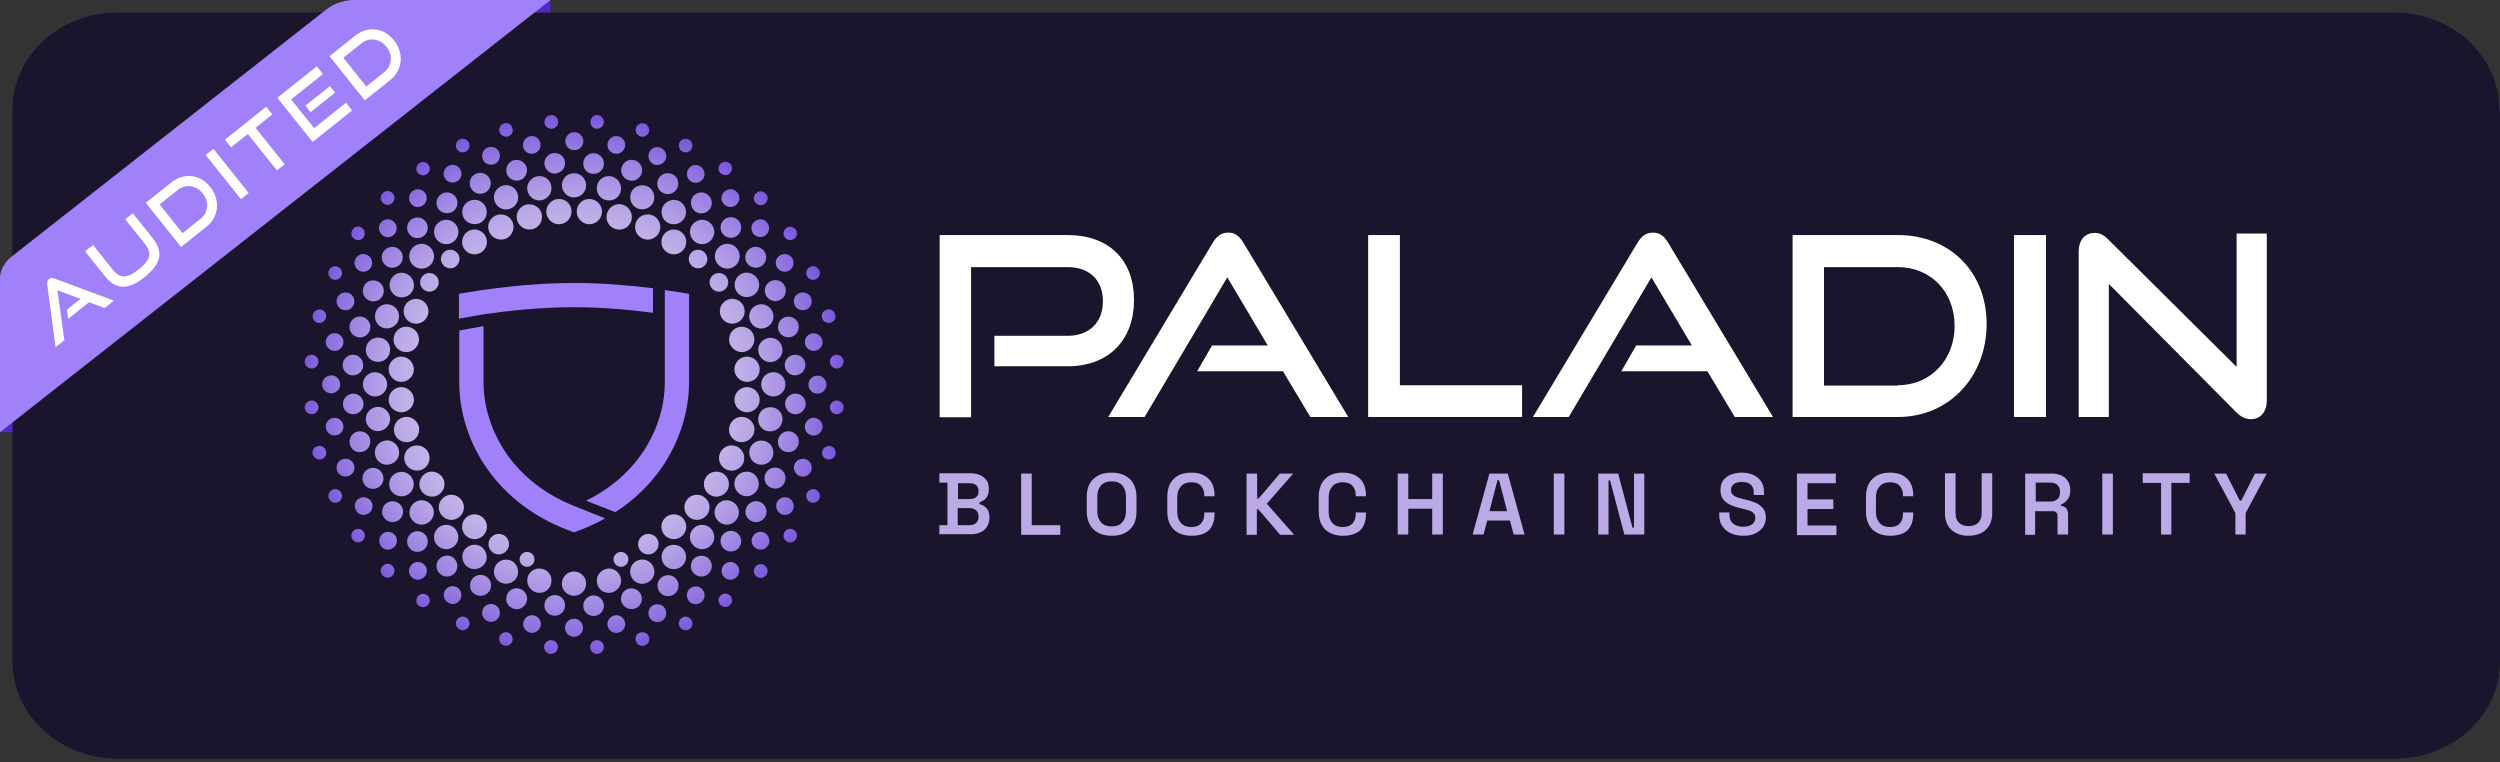 <svg xmlns="http://www.w3.org/2000/svg" width="400" height="122" viewBox="0 0 400 122" fill="none"><rect x="0" y="0" width="400" height="122" fill="#333333" stroke="none"/><path fill-rule="evenodd" clip-rule="evenodd" d="M399.892 17.547C399.892 8.926 392.354 1.99 382.986 1.99H18.897C9.528 1.99 1.99 8.926 1.99 17.547V105.836C1.99 114.457 9.528 121.393 18.897 121.393H383.093C392.462 121.393 400 114.457 400 105.836V17.547H399.892Z" fill="#1A152C"></path><path d="M159.104 58.657V53.731H170.796C174.378 53.731 176.468 51.492 176.468 48.209C176.468 44.826 174.328 42.736 170.796 42.736H155.373V66.766H150.348V37.612H170.796C177.512 37.612 181.443 41.642 181.443 48.01C181.443 54.279 177.512 58.607 170.796 58.607H159.104V58.657Z" fill="white"></path><path d="M209.652 66.716L205.274 59.403H191.542L193.93 55.274H202.836L196.368 44.378L183.134 66.716H177.313L194.03 38.856C194.627 37.861 195.373 37.214 196.517 37.214C197.662 37.214 198.358 37.861 198.955 38.856L215.721 66.716H209.652Z" fill="white"></path><path d="M218.905 66.716V37.612H223.98V61.642H243.532V66.716H218.905Z" fill="white"></path><path d="M277.562 66.716L273.184 59.403H259.403L261.791 55.274H270.697L264.229 44.378L250.995 66.716H245.274L261.99 38.856C262.587 37.861 263.333 37.214 264.478 37.214C265.622 37.214 266.318 37.861 266.915 38.856L283.682 66.716H277.562Z" fill="white"></path><path d="M286.816 66.716V37.612H303.682C311.891 37.612 317.861 43.433 317.861 51.841C317.861 60.249 311.891 66.716 303.682 66.716H286.816ZM303.632 61.642C308.856 61.642 312.736 57.612 312.736 52.139C312.736 46.667 308.905 42.736 303.632 42.736H291.841V61.691H303.632V61.642Z" fill="white"></path><path d="M322.239 66.716V37.612H327.363V66.716H322.239Z" fill="white"></path><path d="M337.413 45.423V66.716H332.587V40.298C332.587 38.408 333.582 37.264 335.174 37.264C335.92 37.264 336.567 37.562 337.313 38.308L357.861 58.706V37.363H362.687V64.03C362.687 65.97 361.642 67.065 360.149 67.065C359.304 67.065 358.557 66.716 357.811 65.97L337.413 45.423Z" fill="white"></path><path d="M150.299 85.522V84.03H151.592V77.214H150.299V75.721H155.274C155.871 75.721 156.368 75.821 156.816 76.02C157.264 76.219 157.612 76.517 157.861 76.866C158.109 77.214 158.209 77.662 158.209 78.159V78.308C158.209 78.756 158.109 79.105 157.96 79.403C157.811 79.701 157.612 79.9 157.363 80.05C157.114 80.199 156.915 80.299 156.716 80.398V80.647C156.915 80.697 157.164 80.796 157.413 80.945C157.662 81.094 157.861 81.343 158.06 81.592C158.209 81.891 158.308 82.289 158.308 82.736V82.886C158.308 83.433 158.159 83.881 157.91 84.279C157.662 84.677 157.313 84.975 156.866 85.174C156.418 85.373 155.92 85.473 155.323 85.473H150.299V85.522ZM153.284 79.851H155.124C155.572 79.851 155.92 79.751 156.169 79.552C156.418 79.353 156.567 79.055 156.567 78.657V78.507C156.567 78.109 156.418 77.811 156.169 77.612C155.92 77.413 155.572 77.313 155.124 77.313H153.284V79.851ZM153.284 84.03H155.124C155.572 84.03 155.92 83.93 156.169 83.682C156.418 83.483 156.567 83.134 156.567 82.736V82.587C156.567 82.189 156.418 81.891 156.169 81.642C155.92 81.443 155.572 81.293 155.075 81.293H153.234V84.03H153.284Z" fill="#BCAAE7"></path><path d="M163.383 85.522V75.771H165.075V84.03H169.652V85.572H163.383V85.522Z" fill="#BCAAE7"></path><path d="M177.861 85.721C176.667 85.721 175.672 85.373 174.975 84.726C174.279 84.03 173.881 83.085 173.881 81.841V79.502C173.881 78.259 174.229 77.264 174.975 76.617C175.672 75.92 176.667 75.622 177.861 75.622C179.055 75.622 180.05 75.97 180.746 76.617C181.443 77.313 181.841 78.259 181.841 79.502V81.841C181.841 83.085 181.493 84.08 180.746 84.726C180.05 85.423 179.055 85.721 177.861 85.721ZM177.861 84.229C178.607 84.229 179.154 84.03 179.552 83.582C179.95 83.134 180.149 82.587 180.149 81.841V79.403C180.149 78.657 179.95 78.109 179.552 77.662C179.154 77.214 178.607 77.015 177.861 77.015C177.164 77.015 176.567 77.214 176.169 77.662C175.771 78.109 175.572 78.657 175.572 79.403V81.841C175.572 82.587 175.771 83.134 176.169 83.582C176.567 84.03 177.114 84.229 177.861 84.229Z" fill="#BCAAE7"></path><path d="M190.647 85.721C189.453 85.721 188.507 85.373 187.811 84.726C187.114 84.03 186.766 83.085 186.766 81.841V79.502C186.766 78.259 187.114 77.264 187.811 76.617C188.507 75.92 189.453 75.622 190.647 75.622C191.841 75.622 192.736 75.97 193.383 76.617C194.03 77.264 194.328 78.159 194.328 79.303V79.403H192.687V79.254C192.687 78.657 192.537 78.159 192.189 77.761C191.841 77.363 191.343 77.164 190.597 77.164C189.901 77.164 189.353 77.363 188.955 77.811C188.557 78.259 188.358 78.806 188.358 79.552V81.94C188.358 82.687 188.557 83.234 188.955 83.682C189.353 84.129 189.901 84.328 190.597 84.328C191.294 84.328 191.841 84.129 192.189 83.731C192.537 83.333 192.687 82.836 192.687 82.239V81.99H194.328V82.189C194.328 83.333 194.03 84.229 193.383 84.876C192.786 85.423 191.841 85.721 190.647 85.721Z" fill="#BCAAE7"></path><path d="M199.453 85.522V75.771H201.144V79.751H201.393L204.776 75.771H206.915L202.687 80.597L207.065 85.572H204.826L201.343 81.493H201.095V85.572H199.453V85.522Z" fill="#BCAAE7"></path><path d="M214.876 85.721C213.682 85.721 212.736 85.373 212.04 84.726C211.343 84.03 210.995 83.085 210.995 81.841V79.502C210.995 78.259 211.343 77.264 212.04 76.617C212.736 75.92 213.682 75.622 214.876 75.622C216.07 75.622 216.965 75.97 217.612 76.617C218.259 77.264 218.557 78.159 218.557 79.303V79.403H216.915V79.254C216.915 78.657 216.766 78.159 216.418 77.761C216.07 77.363 215.572 77.164 214.826 77.164C214.129 77.164 213.582 77.363 213.184 77.811C212.786 78.259 212.587 78.806 212.587 79.552V81.94C212.587 82.687 212.786 83.234 213.184 83.682C213.582 84.129 214.129 84.328 214.826 84.328C215.522 84.328 216.07 84.129 216.418 83.731C216.766 83.333 216.915 82.836 216.915 82.239V81.99H218.557V82.189C218.557 83.333 218.259 84.229 217.612 84.876C216.965 85.423 216.07 85.721 214.876 85.721Z" fill="#BCAAE7"></path><path d="M223.632 85.522V75.771H225.323V79.851H229.154V75.771H230.846V85.522H229.154V81.393H225.323V85.522H223.632Z" fill="#BCAAE7"></path><path d="M235.622 85.522L238.308 75.771H241.244L243.93 85.522H242.189L241.592 83.284H237.96L237.363 85.522H235.622ZM238.308 81.791H241.144L239.851 76.816H239.602L238.308 81.791Z" fill="#BCAAE7"></path><path d="M248.607 85.522V75.771H250.299V85.522H248.607Z" fill="#BCAAE7"></path><path d="M255.721 85.522V75.771H258.905L261.194 84.428H261.443V75.771H263.085V85.522H259.901L257.612 76.866H257.363V85.522H255.721Z" fill="#BCAAE7"></path><path d="M278.905 85.721C278.159 85.721 277.512 85.572 276.915 85.323C276.368 85.075 275.92 84.677 275.572 84.179C275.224 83.682 275.075 83.085 275.075 82.338V81.99H276.716V82.338C276.716 82.985 276.915 83.483 277.313 83.781C277.711 84.08 278.209 84.279 278.856 84.279C279.503 84.279 280 84.129 280.348 83.881C280.697 83.632 280.846 83.284 280.846 82.836C280.846 82.537 280.746 82.289 280.597 82.139C280.448 81.94 280.199 81.791 279.901 81.692C279.602 81.592 279.254 81.493 278.806 81.393L278.408 81.293C277.761 81.144 277.214 80.945 276.766 80.746C276.318 80.498 275.92 80.199 275.672 79.851C275.423 79.502 275.274 79.005 275.274 78.408C275.274 77.811 275.423 77.313 275.672 76.915C275.97 76.517 276.368 76.169 276.866 75.97C277.363 75.771 277.96 75.622 278.657 75.622C279.353 75.622 279.95 75.721 280.498 75.97C281.045 76.219 281.443 76.567 281.791 77.015C282.09 77.463 282.239 78.06 282.239 78.756V79.204H280.597V78.756C280.597 78.358 280.498 78.06 280.348 77.811C280.199 77.562 279.95 77.413 279.702 77.264C279.403 77.164 279.055 77.114 278.706 77.114C278.109 77.114 277.711 77.214 277.413 77.463C277.114 77.662 276.965 78.01 276.965 78.408C276.965 78.657 277.015 78.906 277.164 79.055C277.313 79.204 277.512 79.403 277.761 79.502C278.01 79.602 278.358 79.701 278.756 79.801L279.154 79.9C279.801 80.05 280.398 80.249 280.896 80.448C281.393 80.647 281.791 80.995 282.09 81.343C282.388 81.692 282.537 82.189 282.537 82.786C282.537 83.383 282.388 83.881 282.09 84.328C281.791 84.776 281.343 85.124 280.796 85.373C280.299 85.622 279.652 85.721 278.905 85.721Z" fill="#BCAAE7"></path><path d="M287.512 85.522V75.771H293.731V77.313H289.204V79.9H293.333V81.443H289.204V84.08H293.831V85.622H287.512V85.522Z" fill="#BCAAE7"></path><path d="M302.438 85.721C301.244 85.721 300.299 85.373 299.602 84.726C298.906 84.03 298.557 83.085 298.557 81.841V79.502C298.557 78.259 298.906 77.264 299.602 76.617C300.299 75.92 301.244 75.622 302.438 75.622C303.632 75.622 304.527 75.97 305.174 76.617C305.821 77.264 306.119 78.159 306.119 79.303V79.403H304.478V79.254C304.478 78.657 304.328 78.159 303.98 77.761C303.632 77.363 303.134 77.164 302.388 77.164C301.692 77.164 301.144 77.363 300.746 77.811C300.348 78.259 300.149 78.806 300.149 79.552V81.94C300.149 82.687 300.348 83.234 300.746 83.682C301.144 84.129 301.692 84.328 302.388 84.328C303.085 84.328 303.632 84.129 303.98 83.731C304.328 83.333 304.478 82.836 304.478 82.239V81.99H306.119V82.189C306.119 83.333 305.821 84.229 305.174 84.876C304.527 85.423 303.632 85.721 302.438 85.721Z" fill="#BCAAE7"></path><path d="M314.925 85.721C314.129 85.721 313.483 85.572 312.935 85.274C312.388 84.975 311.94 84.577 311.642 84.03C311.343 83.483 311.194 82.836 311.194 82.09V75.721H312.886V82.139C312.886 82.786 313.085 83.284 313.433 83.632C313.781 83.98 314.328 84.179 314.975 84.179C315.672 84.179 316.169 83.98 316.517 83.632C316.866 83.284 317.065 82.786 317.065 82.139V75.721H318.756V82.09C318.756 82.836 318.607 83.483 318.308 84.03C318.01 84.577 317.562 84.975 317.015 85.274C316.368 85.572 315.672 85.721 314.925 85.721Z" fill="#BCAAE7"></path><path d="M324.03 85.522V75.771H328.209C328.806 75.771 329.353 75.871 329.801 76.07C330.249 76.269 330.597 76.567 330.846 76.965C331.095 77.363 331.244 77.811 331.244 78.358V78.507C331.244 79.105 331.095 79.602 330.796 79.95C330.498 80.299 330.149 80.597 329.751 80.746V80.945C330.099 80.945 330.398 81.094 330.597 81.343C330.796 81.592 330.896 81.891 330.896 82.289V85.522H329.204V82.537C329.204 82.289 329.154 82.139 329.005 81.99C328.856 81.841 328.657 81.791 328.408 81.791H325.622V85.572H324.03V85.522ZM325.721 80.249H328.06C328.557 80.249 328.905 80.1 329.204 79.851C329.502 79.602 329.602 79.254 329.602 78.806V78.657C329.602 78.209 329.453 77.861 329.204 77.612C328.955 77.363 328.557 77.214 328.06 77.214H325.721V80.249Z" fill="#BCAAE7"></path><path d="M336.368 85.522V75.771H338.06V85.522H336.368Z" fill="#BCAAE7"></path><path d="M345.771 85.522V77.264H342.836V75.721H350.348V77.264H347.413V85.522H345.771Z" fill="#BCAAE7"></path><path d="M357.662 85.522V82.09L354.279 75.771H356.169L358.358 80.1H358.607L360.796 75.771H362.687L359.304 82.09V85.522H357.662Z" fill="#BCAAE7"></path><path d="M91.841 45.274C84.627 45.274 77.612 46.269 73.433 47.015V50.995C73.433 50.995 76.07 50.498 77.314 50.298C81.393 49.702 86.567 49.154 91.791 49.154C96.269 49.154 100.746 49.552 104.478 50.05V46.119C100.846 45.672 96.368 45.274 91.841 45.274ZM91.841 80.945C87.264 79.105 83.682 76.318 81.144 72.736C78.707 69.254 77.363 65.174 77.363 61.144V52.189C76.119 52.388 73.483 52.886 73.483 52.886V61.194C73.483 66.02 75.075 70.945 77.96 75.025C81.244 79.652 85.871 83.085 91.841 85.174C93.632 84.527 95.274 83.831 96.816 82.935C96.716 82.886 93.781 81.741 91.841 80.945ZM106.368 46.418V61.144C106.368 65.174 105.025 69.303 102.587 72.736C100.398 75.821 97.463 78.308 93.781 80.1C95.423 80.796 97.612 81.592 98.458 81.94C101.393 80.05 103.831 77.711 105.771 74.975C108.657 70.846 110.249 65.92 110.249 61.144V47.015C109.154 46.816 107.811 46.617 106.368 46.418Z" fill="#A181FA"></path><path d="M90.448 22.587C90.448 21.791 91.094 21.144 91.891 21.144C92.687 21.144 93.333 21.791 93.333 22.587C93.333 23.383 92.687 24.03 91.891 24.03C91.094 24.03 90.448 23.383 90.448 22.587ZM95.423 20.597C96.02 20.647 96.567 20.199 96.617 19.602C96.667 19.005 96.219 18.458 95.622 18.408C95.025 18.358 94.527 18.806 94.478 19.403C94.428 20 94.826 20.547 95.423 20.597ZM87.114 19.602C87.164 20.199 87.711 20.647 88.308 20.597C88.906 20.547 89.353 20 89.303 19.403C89.254 18.806 88.707 18.358 88.109 18.408C87.512 18.458 87.065 19.005 87.114 19.602ZM81.244 21.841C81.841 21.692 82.189 21.095 81.99 20.497C81.841 19.901 81.244 19.552 80.647 19.751C80.1 19.901 79.751 20.497 79.9 21.045C80.05 21.592 80.647 21.99 81.244 21.841ZM74.478 24.279C75.025 24.03 75.274 23.383 75.025 22.836C74.776 22.288 74.129 22.04 73.582 22.288C73.035 22.537 72.786 23.184 73.035 23.731C73.284 24.279 73.93 24.527 74.478 24.279ZM68.308 27.861C68.806 27.512 68.906 26.816 68.557 26.368C68.209 25.871 67.512 25.771 67.065 26.119C66.567 26.468 66.468 27.164 66.816 27.612C67.114 28.06 67.811 28.209 68.308 27.861ZM62.786 32.438C63.234 31.99 63.234 31.343 62.786 30.895C62.338 30.448 61.691 30.448 61.244 30.895C60.796 31.343 60.796 31.99 61.244 32.438C61.691 32.886 62.388 32.886 62.786 32.438ZM56.418 36.716C56.07 37.214 56.169 37.91 56.667 38.209C57.164 38.557 57.861 38.458 58.159 37.96C58.458 37.463 58.408 36.766 57.91 36.468C57.463 36.07 56.766 36.219 56.418 36.716ZM52.637 43.234C52.388 43.781 52.637 44.428 53.184 44.677C53.731 44.925 54.378 44.677 54.627 44.129C54.876 43.582 54.627 42.935 54.08 42.687C53.532 42.438 52.886 42.687 52.637 43.234ZM51.393 49.552C50.846 49.403 50.249 49.751 50.05 50.298C49.901 50.895 50.249 51.492 50.796 51.642C51.393 51.791 51.99 51.443 52.139 50.895C52.338 50.298 51.99 49.702 51.393 49.552ZM48.756 57.761C48.706 58.358 49.154 58.906 49.751 58.955C50.348 59.005 50.895 58.557 50.945 57.96C50.995 57.363 50.547 56.816 49.95 56.766C49.353 56.716 48.806 57.164 48.756 57.761ZM49.95 66.269C50.547 66.219 50.995 65.672 50.945 65.075C50.895 64.478 50.348 64.03 49.751 64.08C49.154 64.179 48.706 64.677 48.756 65.274C48.806 65.871 49.353 66.318 49.95 66.269ZM51.393 73.483C51.99 73.333 52.338 72.736 52.139 72.139C51.99 71.542 51.393 71.194 50.796 71.393C50.199 71.542 49.851 72.139 50.05 72.736C50.249 73.284 50.846 73.632 51.393 73.483ZM53.184 78.358C52.637 78.607 52.388 79.254 52.637 79.801C52.886 80.348 53.532 80.597 54.08 80.348C54.627 80.1 54.876 79.453 54.627 78.906C54.378 78.358 53.731 78.109 53.184 78.358ZM56.667 84.826C56.169 85.174 56.07 85.871 56.418 86.318C56.766 86.816 57.463 86.915 57.91 86.567C58.408 86.219 58.508 85.522 58.159 85.075C57.861 84.577 57.164 84.478 56.667 84.826ZM62.786 92.09C63.234 91.642 63.234 90.995 62.786 90.547C62.338 90.1 61.691 90.1 61.244 90.547C60.796 90.995 60.796 91.642 61.244 92.09C61.691 92.537 62.388 92.537 62.786 92.09ZM68.557 96.716C68.906 96.219 68.806 95.522 68.308 95.224C67.811 94.876 67.114 94.975 66.816 95.473C66.468 95.97 66.567 96.667 67.065 96.965C67.562 97.313 68.209 97.164 68.557 96.716ZM74.478 98.756C73.93 98.507 73.284 98.756 73.035 99.303C72.786 99.851 73.035 100.498 73.582 100.746C74.129 100.995 74.776 100.746 75.025 100.199C75.274 99.652 75.025 99.005 74.478 98.756ZM81.244 101.194C80.647 101.045 80.05 101.393 79.9 101.94C79.751 102.537 80.1 103.134 80.647 103.284C81.244 103.433 81.841 103.085 81.99 102.537C82.139 101.94 81.791 101.343 81.244 101.194ZM88.259 102.438C87.662 102.388 87.114 102.836 87.065 103.433C87.015 104.03 87.463 104.577 88.06 104.627C88.657 104.677 89.204 104.229 89.254 103.632C89.303 103.035 88.906 102.488 88.259 102.438ZM96.617 103.433C96.567 102.836 96.02 102.388 95.423 102.438C94.826 102.488 94.378 103.035 94.428 103.632C94.478 104.229 95.025 104.677 95.622 104.627C96.219 104.577 96.667 104.03 96.617 103.433ZM102.488 101.194C101.891 101.343 101.542 101.94 101.741 102.537C101.94 103.134 102.488 103.483 103.085 103.284C103.682 103.134 104.03 102.537 103.831 101.94C103.682 101.393 103.085 101.045 102.488 101.194ZM109.254 98.756C108.706 99.005 108.458 99.652 108.706 100.199C108.955 100.746 109.602 100.995 110.149 100.746C110.697 100.498 110.945 99.851 110.697 99.303C110.398 98.756 109.751 98.507 109.254 98.756ZM115.423 95.174C114.925 95.522 114.826 96.219 115.174 96.667C115.522 97.164 116.219 97.264 116.667 96.915C117.164 96.567 117.264 95.871 116.915 95.423C116.617 94.975 115.92 94.826 115.423 95.174ZM120.945 90.597C120.498 91.045 120.498 91.692 120.945 92.139C121.393 92.587 122.04 92.587 122.488 92.139C122.935 91.692 122.935 91.045 122.488 90.597C122.04 90.149 121.343 90.149 120.945 90.597ZM127.313 86.318C127.662 85.821 127.562 85.124 127.065 84.826C126.567 84.478 125.871 84.577 125.572 85.075C125.224 85.572 125.323 86.269 125.821 86.567C126.269 86.965 126.965 86.816 127.313 86.318ZM131.095 79.801C131.343 79.254 131.095 78.607 130.547 78.358C130 78.109 129.353 78.358 129.104 78.906C128.856 79.453 129.104 80.1 129.652 80.348C130.199 80.597 130.846 80.348 131.095 79.801ZM132.338 73.483C132.935 73.632 133.532 73.284 133.682 72.736C133.831 72.139 133.483 71.542 132.935 71.393C132.338 71.244 131.741 71.592 131.592 72.139C131.393 72.736 131.741 73.333 132.338 73.483ZM134.975 65.274C135.025 64.677 134.577 64.129 133.98 64.08C133.383 64.03 132.836 64.478 132.786 65.075C132.736 65.672 133.184 66.219 133.781 66.269C134.378 66.318 134.925 65.871 134.975 65.274ZM133.781 56.766C133.184 56.816 132.736 57.363 132.786 57.96C132.836 58.557 133.383 59.005 133.98 58.955C134.577 58.906 135.025 58.358 134.975 57.761C134.925 57.164 134.378 56.716 133.781 56.766ZM132.886 51.642C133.483 51.492 133.831 50.895 133.632 50.298C133.483 49.702 132.886 49.353 132.289 49.552C131.692 49.702 131.343 50.298 131.542 50.895C131.692 51.443 132.289 51.791 132.886 51.642ZM130.547 44.677C131.095 44.428 131.343 43.781 131.095 43.234C130.846 42.687 130.199 42.438 129.652 42.687C129.104 42.935 128.856 43.582 129.104 44.129C129.353 44.677 130 44.925 130.547 44.677ZM127.065 38.209C127.562 37.861 127.662 37.164 127.313 36.716C126.965 36.269 126.269 36.119 125.821 36.468C125.323 36.816 125.224 37.512 125.572 37.96C125.871 38.458 126.567 38.557 127.065 38.209ZM120.945 30.945C120.498 31.393 120.498 32.04 120.945 32.488C121.393 32.935 122.04 32.935 122.488 32.488C122.935 32.04 122.935 31.393 122.488 30.945C122.04 30.497 121.343 30.497 120.945 30.945ZM115.174 26.318C114.826 26.816 114.925 27.512 115.423 27.811C115.92 28.159 116.617 28.06 116.915 27.562C117.264 27.065 117.164 26.368 116.667 26.07C116.169 25.721 115.522 25.871 115.174 26.318ZM109.254 24.279C109.801 24.527 110.448 24.279 110.697 23.731C110.945 23.184 110.697 22.537 110.149 22.288C109.602 22.04 108.955 22.288 108.706 22.836C108.458 23.383 108.706 24.03 109.254 24.279ZM102.488 21.841C103.085 21.99 103.682 21.642 103.831 21.095C103.98 20.497 103.632 19.901 103.085 19.751C102.488 19.602 101.891 19.95 101.741 20.497C101.592 21.095 101.94 21.642 102.488 21.841ZM98.358 24.577C99.154 24.726 99.851 24.179 100 23.433C100.149 22.637 99.602 21.94 98.856 21.791C98.06 21.642 97.363 22.189 97.214 22.935C97.065 23.731 97.612 24.428 98.358 24.577ZM103.831 24.478C103.582 25.224 103.93 26.02 104.677 26.318C105.423 26.567 106.219 26.219 106.517 25.473C106.766 24.726 106.418 23.93 105.672 23.632C104.925 23.333 104.129 23.731 103.831 24.478ZM110.1 27.114C109.701 27.811 109.95 28.657 110.597 29.055C111.294 29.453 112.139 29.204 112.537 28.557C112.935 27.861 112.687 27.015 112.04 26.617C111.343 26.169 110.498 26.418 110.1 27.114ZM115.771 30.796C115.274 31.393 115.323 32.288 115.97 32.786C116.617 33.284 117.463 33.234 117.96 32.587C118.458 31.99 118.408 31.095 117.761 30.597C117.214 30.099 116.318 30.199 115.771 30.796ZM120.746 35.423C120.149 35.92 120.05 36.816 120.547 37.413C121.045 38.01 121.94 38.109 122.537 37.612C123.134 37.114 123.234 36.219 122.736 35.622C122.289 34.975 121.393 34.925 120.746 35.423ZM126.269 43.284C126.965 42.886 127.164 42.04 126.766 41.343C126.368 40.647 125.522 40.448 124.826 40.846C124.129 41.244 123.93 42.09 124.328 42.786C124.726 43.433 125.622 43.682 126.269 43.284ZM127.114 48.706C127.363 49.453 128.209 49.801 128.955 49.552C129.701 49.303 130.05 48.458 129.801 47.711C129.552 46.965 128.706 46.617 127.96 46.866C127.214 47.114 126.816 47.96 127.114 48.706ZM129.95 53.333C129.154 53.483 128.657 54.229 128.806 54.975C128.955 55.771 129.701 56.269 130.448 56.119C131.244 55.97 131.741 55.224 131.592 54.478C131.443 53.731 130.746 53.234 129.95 53.333ZM130.796 60.099C130 60.099 129.353 60.746 129.353 61.542C129.353 62.338 130 62.985 130.796 62.985C131.592 62.985 132.239 62.338 132.239 61.542C132.239 60.746 131.592 60.099 130.796 60.099ZM129.95 69.652C130.746 69.801 131.443 69.254 131.592 68.507C131.741 67.711 131.194 67.015 130.448 66.866C129.652 66.716 128.955 67.264 128.806 68.01C128.657 68.806 129.154 69.552 129.95 69.652ZM129.801 75.323C130.05 74.577 129.701 73.781 128.955 73.483C128.209 73.234 127.413 73.582 127.114 74.328C126.866 75.075 127.214 75.871 127.96 76.169C128.706 76.468 129.502 76.07 129.801 75.323ZM126.816 81.692C127.214 80.995 126.965 80.149 126.318 79.751C125.622 79.353 124.776 79.602 124.378 80.249C123.98 80.945 124.229 81.791 124.876 82.189C125.522 82.587 126.418 82.388 126.816 81.692ZM122.587 85.423C121.99 84.925 121.095 84.975 120.597 85.622C120.099 86.219 120.149 87.114 120.796 87.612C121.393 88.109 122.289 88.06 122.786 87.413C123.284 86.866 123.184 85.97 122.587 85.423ZM115.97 90.249C115.373 90.746 115.274 91.642 115.771 92.239C116.269 92.836 117.164 92.935 117.761 92.438C118.358 91.94 118.458 91.045 117.96 90.448C117.463 89.801 116.567 89.751 115.97 90.249ZM112.537 94.527C112.139 93.831 111.294 93.632 110.597 94.03C109.901 94.428 109.701 95.274 110.1 95.97C110.498 96.667 111.343 96.866 112.04 96.468C112.736 96.07 112.935 95.174 112.537 94.527ZM106.517 97.612C106.269 96.866 105.423 96.517 104.677 96.766C103.93 97.015 103.582 97.861 103.831 98.607C104.08 99.353 104.925 99.701 105.672 99.453C106.418 99.204 106.766 98.358 106.517 97.612ZM100 99.602C99.851 98.806 99.105 98.308 98.358 98.458C97.612 98.607 97.065 99.353 97.214 100.099C97.363 100.896 98.109 101.393 98.856 101.244C99.652 101.095 100.149 100.398 100 99.602ZM91.841 99.005C91.045 99.005 90.398 99.652 90.398 100.448C90.398 101.244 91.045 101.891 91.841 101.891C92.637 101.891 93.284 101.244 93.284 100.448C93.284 99.652 92.637 99.005 91.841 99.005ZM85.373 98.458C84.577 98.308 83.881 98.856 83.731 99.602C83.582 100.398 84.129 101.095 84.876 101.244C85.622 101.393 86.368 100.846 86.517 100.099C86.667 99.303 86.119 98.607 85.373 98.458ZM79.9 98.557C80.149 97.811 79.801 97.015 79.055 96.716C78.308 96.468 77.512 96.816 77.214 97.562C76.965 98.308 77.313 99.105 78.06 99.403C78.806 99.701 79.602 99.303 79.9 98.557ZM73.632 95.92C74.03 95.224 73.781 94.378 73.134 93.98C72.438 93.582 71.592 93.831 71.194 94.478C70.796 95.174 71.045 96.02 71.692 96.418C72.388 96.866 73.234 96.617 73.632 95.92ZM67.96 92.239C68.458 91.642 68.408 90.746 67.761 90.249C67.164 89.751 66.269 89.801 65.771 90.448C65.274 91.045 65.323 91.94 65.97 92.438C66.517 92.935 67.413 92.836 67.96 92.239ZM62.985 87.612C63.582 87.114 63.682 86.219 63.184 85.622C62.687 85.025 61.791 84.925 61.194 85.423C60.597 85.92 60.498 86.816 60.995 87.413C61.443 88.06 62.338 88.109 62.985 87.612ZM57.463 79.751C56.766 80.149 56.567 80.995 56.965 81.692C57.363 82.388 58.209 82.587 58.906 82.189C59.602 81.791 59.801 80.945 59.403 80.249C59.005 79.602 58.109 79.353 57.463 79.751ZM56.617 74.328C56.368 73.582 55.522 73.234 54.776 73.483C54.03 73.731 53.682 74.577 53.93 75.323C54.179 76.07 55.025 76.418 55.771 76.169C56.517 75.92 56.915 75.075 56.617 74.328ZM53.781 69.652C54.577 69.502 55.075 68.756 54.925 68.01C54.776 67.264 54.03 66.716 53.284 66.866C52.488 67.015 51.99 67.761 52.139 68.507C52.289 69.254 52.985 69.801 53.781 69.652ZM51.542 61.492C51.542 62.289 52.189 62.935 52.985 62.935C53.781 62.935 54.428 62.289 54.428 61.492C54.428 60.697 53.781 60.05 52.985 60.05C52.139 60.099 51.542 60.746 51.542 61.492ZM53.781 53.333C52.985 53.184 52.289 53.731 52.139 54.478C51.99 55.224 52.537 55.97 53.284 56.119C54.08 56.269 54.776 55.721 54.925 54.975C55.075 54.229 54.577 53.483 53.781 53.333ZM53.93 47.711C53.682 48.458 54.03 49.254 54.776 49.552C55.522 49.851 56.318 49.453 56.617 48.706C56.866 47.96 56.517 47.164 55.771 46.866C55.025 46.617 54.229 46.965 53.93 47.711ZM56.915 41.343C56.517 42.04 56.766 42.886 57.413 43.284C58.109 43.682 58.955 43.433 59.353 42.786C59.751 42.09 59.502 41.244 58.856 40.846C58.209 40.448 57.313 40.647 56.915 41.343ZM61.144 37.612C61.741 38.109 62.637 38.06 63.134 37.413C63.632 36.816 63.582 35.92 62.935 35.423C62.338 34.925 61.443 34.975 60.945 35.622C60.448 36.169 60.547 37.065 61.144 37.612ZM67.761 32.786C68.358 32.288 68.458 31.393 67.96 30.796C67.463 30.199 66.567 30.099 65.97 30.597C65.373 31.095 65.274 31.99 65.771 32.587C66.269 33.234 67.164 33.284 67.761 32.786ZM71.194 28.508C71.592 29.204 72.438 29.403 73.134 29.005C73.831 28.607 74.03 27.761 73.632 27.065C73.234 26.368 72.388 26.169 71.692 26.567C70.995 26.965 70.796 27.861 71.194 28.508ZM77.214 25.423C77.463 26.169 78.308 26.517 79.055 26.269C79.801 26.02 80.149 25.174 79.9 24.428C79.652 23.682 78.806 23.333 78.06 23.582C77.313 23.881 76.965 24.677 77.214 25.423ZM83.682 23.433C83.831 24.229 84.577 24.726 85.323 24.577C86.119 24.428 86.617 23.682 86.468 22.935C86.318 22.139 85.572 21.642 84.826 21.791C84.08 21.94 83.582 22.637 83.682 23.433ZM88.607 24.478C87.711 24.577 87.015 25.373 87.114 26.269C87.214 27.164 88.01 27.861 88.906 27.761C89.801 27.662 90.498 26.866 90.398 25.97C90.348 25.075 89.552 24.428 88.607 24.478ZM94.826 27.811C95.721 27.91 96.567 27.214 96.617 26.318C96.716 25.423 96.02 24.577 95.124 24.527C94.229 24.428 93.383 25.124 93.333 26.02C93.234 26.915 93.881 27.761 94.826 27.811ZM99.453 26.816C99.204 27.711 99.751 28.607 100.647 28.856C101.542 29.105 102.438 28.557 102.687 27.662C102.935 26.766 102.388 25.871 101.493 25.622C100.597 25.373 99.701 25.92 99.453 26.816ZM107.562 27.861C106.716 27.463 105.721 27.811 105.323 28.657C104.925 29.503 105.274 30.497 106.119 30.895C106.965 31.294 107.96 30.945 108.358 30.099C108.756 29.254 108.408 28.209 107.562 27.861ZM111.244 33.831C111.99 34.378 113.035 34.179 113.582 33.433C114.129 32.687 113.93 31.642 113.184 31.095C112.438 30.547 111.393 30.746 110.846 31.492C110.348 32.239 110.498 33.284 111.244 33.831ZM115.771 35.224C115.124 35.871 115.124 36.915 115.771 37.562C116.418 38.209 117.463 38.209 118.109 37.562C118.756 36.915 118.756 35.871 118.109 35.224C117.463 34.577 116.418 34.577 115.771 35.224ZM121.891 42.537C122.637 41.99 122.836 40.945 122.289 40.199C121.741 39.453 120.697 39.254 119.95 39.801C119.204 40.348 119.005 41.393 119.552 42.139C120.1 42.886 121.144 43.035 121.891 42.537ZM122.537 47.214C122.935 48.06 123.93 48.408 124.776 48.01C125.622 47.612 125.97 46.617 125.572 45.771C125.174 44.925 124.179 44.577 123.333 44.975C122.488 45.373 122.139 46.368 122.537 47.214ZM125.721 50.697C124.826 50.945 124.328 51.841 124.527 52.736C124.776 53.632 125.672 54.129 126.567 53.93C127.463 53.682 127.96 52.786 127.761 51.891C127.562 50.995 126.617 50.498 125.721 50.697ZM127.065 56.766C126.169 56.866 125.473 57.662 125.572 58.557C125.672 59.453 126.468 60.149 127.363 60.05C128.259 59.95 128.955 59.154 128.856 58.259C128.806 57.363 128.01 56.667 127.065 56.766ZM128.905 64.776C129.005 63.881 128.308 63.035 127.413 62.985C126.517 62.886 125.672 63.582 125.622 64.478C125.572 65.373 126.219 66.219 127.114 66.269C128.01 66.368 128.806 65.672 128.905 64.776ZM125.721 72.289C126.617 72.537 127.512 71.99 127.761 71.094C128.01 70.199 127.463 69.303 126.567 69.055C125.672 68.806 124.776 69.353 124.527 70.249C124.279 71.144 124.826 72.09 125.721 72.289ZM125.522 77.214C125.92 76.368 125.572 75.373 124.726 74.975C123.881 74.577 122.886 74.925 122.488 75.771C122.09 76.617 122.438 77.612 123.284 78.01C124.179 78.408 125.174 78.06 125.522 77.214ZM120 83.234C120.746 83.781 121.791 83.582 122.338 82.836C122.886 82.09 122.687 81.045 121.94 80.498C121.194 79.95 120.149 80.149 119.602 80.895C119.055 81.692 119.204 82.736 120 83.234ZM115.771 85.423C115.124 86.07 115.124 87.114 115.771 87.761C116.418 88.408 117.463 88.408 118.109 87.761C118.756 87.114 118.756 86.07 118.109 85.423C117.512 84.776 116.418 84.776 115.771 85.423ZM111.244 89.204C110.498 89.751 110.299 90.796 110.846 91.542C111.393 92.289 112.438 92.488 113.184 91.94C113.93 91.393 114.129 90.348 113.582 89.602C113.085 88.856 112.04 88.707 111.244 89.204ZM106.169 92.189C105.323 92.587 104.975 93.582 105.373 94.428C105.771 95.274 106.766 95.622 107.612 95.224C108.458 94.826 108.806 93.831 108.408 92.985C108.01 92.139 107.015 91.791 106.169 92.189ZM102.637 95.373C102.388 94.478 101.493 93.98 100.597 94.179C99.701 94.428 99.204 95.323 99.403 96.219C99.652 97.114 100.547 97.612 101.443 97.413C102.388 97.164 102.886 96.269 102.637 95.373ZM95.124 98.557C96.02 98.458 96.716 97.662 96.617 96.766C96.517 95.871 95.721 95.174 94.826 95.274C93.93 95.373 93.234 96.169 93.333 97.065C93.383 97.96 94.179 98.607 95.124 98.557ZM88.906 95.224C88.01 95.124 87.164 95.821 87.114 96.716C87.015 97.612 87.711 98.458 88.607 98.507C89.502 98.607 90.348 97.91 90.398 97.015C90.498 96.119 89.851 95.274 88.906 95.224ZM84.279 96.219C84.527 95.323 83.98 94.428 83.085 94.179C82.189 93.93 81.293 94.478 81.045 95.373C80.796 96.269 81.343 97.164 82.239 97.413C83.134 97.662 84.03 97.114 84.279 96.219ZM76.169 95.174C77.015 95.572 78.01 95.224 78.408 94.378C78.806 93.532 78.458 92.537 77.612 92.139C76.766 91.741 75.771 92.09 75.373 92.935C74.975 93.831 75.323 94.826 76.169 95.174ZM72.488 89.204C71.741 88.657 70.697 88.856 70.149 89.602C69.602 90.348 69.801 91.393 70.547 91.94C71.293 92.488 72.338 92.289 72.886 91.542C73.383 90.796 73.234 89.751 72.488 89.204ZM67.96 87.811C68.607 87.164 68.607 86.119 67.96 85.473C67.313 84.826 66.269 84.826 65.622 85.473C64.975 86.119 64.975 87.164 65.622 87.811C66.219 88.458 67.313 88.458 67.96 87.811ZM61.841 80.498C61.094 81.045 60.895 82.09 61.443 82.836C61.99 83.582 63.035 83.781 63.781 83.234C64.527 82.687 64.726 81.642 64.179 80.895C63.632 80.149 62.587 80 61.841 80.498ZM61.194 75.821C60.796 74.975 59.801 74.627 58.955 75.025C58.109 75.423 57.761 76.418 58.159 77.264C58.557 78.109 59.552 78.458 60.398 78.06C61.244 77.662 61.592 76.667 61.194 75.821ZM58.01 72.289C58.906 72.04 59.403 71.144 59.204 70.249C59.005 69.353 58.06 68.856 57.164 69.055C56.269 69.303 55.771 70.199 55.97 71.094C56.219 72.04 57.114 72.537 58.01 72.289ZM56.667 66.269C57.562 66.169 58.259 65.373 58.159 64.478C58.06 63.582 57.264 62.886 56.368 62.985C55.473 63.085 54.776 63.881 54.876 64.776C54.925 65.672 55.721 66.368 56.667 66.269ZM54.826 58.259C54.726 59.154 55.423 60 56.318 60.05C57.214 60.149 58.06 59.453 58.109 58.557C58.159 57.662 57.512 56.816 56.617 56.766C55.721 56.667 54.925 57.363 54.826 58.259ZM58.01 50.697C57.114 50.448 56.219 50.995 55.97 51.891C55.721 52.786 56.269 53.682 57.164 53.93C58.06 54.179 58.955 53.632 59.204 52.736C59.453 51.891 58.906 50.945 58.01 50.697ZM58.209 45.821C57.811 46.667 58.159 47.662 59.005 48.06C59.851 48.458 60.846 48.109 61.244 47.264C61.642 46.418 61.294 45.423 60.448 45.025C59.552 44.627 58.557 44.975 58.209 45.821ZM63.731 39.801C62.985 39.254 61.94 39.453 61.393 40.199C60.846 40.945 61.045 41.99 61.791 42.537C62.537 43.085 63.582 42.886 64.129 42.139C64.677 41.343 64.478 40.298 63.731 39.801ZM67.96 37.612C68.607 36.965 68.607 35.92 67.96 35.274C67.313 34.627 66.269 34.627 65.622 35.274C64.975 35.92 64.975 36.965 65.622 37.612C66.219 38.259 67.313 38.259 67.96 37.612ZM72.488 33.831C73.234 33.284 73.433 32.239 72.886 31.492C72.338 30.746 71.293 30.547 70.547 31.095C69.801 31.642 69.602 32.687 70.149 33.433C70.647 34.129 71.692 34.328 72.488 33.831ZM77.562 30.846C78.408 30.448 78.756 29.453 78.358 28.607C77.96 27.761 76.965 27.413 76.119 27.811C75.274 28.209 74.925 29.204 75.323 30.05C75.721 30.895 76.716 31.244 77.562 30.846ZM81.045 27.662C81.293 28.557 82.189 29.055 83.085 28.856C83.98 28.607 84.478 27.711 84.279 26.816C84.03 25.92 83.134 25.423 82.239 25.622C81.343 25.871 80.846 26.766 81.045 27.662ZM85.97 28.209C84.925 28.408 84.179 29.403 84.378 30.448C84.577 31.492 85.572 32.239 86.617 32.04C87.662 31.841 88.408 30.846 88.209 29.801C88.06 28.706 87.065 28.01 85.97 28.209ZM80.299 29.751C79.303 30.099 78.756 31.244 79.154 32.239C79.502 33.234 80.647 33.781 81.642 33.383C82.637 33.035 83.184 31.89 82.786 30.895C82.438 29.901 81.293 29.353 80.299 29.751ZM76.915 35.622C77.861 35.075 78.159 33.881 77.612 32.935C77.065 31.99 75.871 31.692 74.925 32.239C73.98 32.786 73.682 33.98 74.229 34.925C74.776 35.821 75.97 36.119 76.915 35.622ZM69.9 38.358C70.597 39.204 71.841 39.303 72.637 38.607C73.483 37.91 73.582 36.667 72.886 35.871C72.189 35.025 70.945 34.925 70.149 35.622C69.303 36.318 69.204 37.512 69.9 38.358ZM62.587 44.627C62.04 45.572 62.388 46.766 63.284 47.313C64.229 47.861 65.423 47.512 65.97 46.617C66.517 45.672 66.169 44.478 65.274 43.93C64.279 43.333 63.134 43.682 62.587 44.627ZM60.099 49.95C59.751 50.945 60.249 52.09 61.244 52.438C62.239 52.786 63.383 52.288 63.731 51.294C64.08 50.298 63.582 49.154 62.587 48.806C61.542 48.408 60.448 48.955 60.099 49.95ZM58.557 55.622C58.358 56.667 59.055 57.711 60.149 57.861C61.194 58.06 62.239 57.363 62.388 56.269C62.587 55.224 61.891 54.179 60.796 54.03C59.702 53.881 58.756 54.577 58.557 55.622ZM60 59.552C58.906 59.552 58.06 60.448 58.06 61.492C58.06 62.537 58.955 63.433 60 63.433C61.094 63.433 61.94 62.537 61.94 61.492C61.94 60.448 61.045 59.552 60 59.552ZM60.796 68.955C61.841 68.756 62.587 67.761 62.388 66.716C62.189 65.672 61.194 64.925 60.149 65.124C59.105 65.323 58.358 66.318 58.557 67.363C58.756 68.458 59.751 69.154 60.796 68.955ZM62.587 74.229C63.582 73.881 64.129 72.736 63.731 71.741C63.383 70.746 62.239 70.199 61.244 70.597C60.249 70.945 59.702 72.09 60.099 73.085C60.448 74.08 61.542 74.627 62.587 74.229ZM65.224 79.154C66.169 78.607 66.468 77.413 65.92 76.468C65.373 75.522 64.179 75.224 63.234 75.771C62.289 76.318 61.99 77.512 62.537 78.458C63.134 79.353 64.279 79.701 65.224 79.154ZM68.707 83.483C69.552 82.786 69.652 81.542 68.955 80.746C68.259 79.9 67.015 79.801 66.219 80.498C65.373 81.194 65.274 82.438 65.97 83.234C66.667 84.08 67.861 84.179 68.707 83.483ZM72.637 84.428C71.791 83.731 70.597 83.831 69.9 84.677C69.204 85.522 69.303 86.716 70.149 87.413C70.995 88.109 72.189 88.01 72.886 87.164C73.582 86.368 73.433 85.124 72.637 84.428ZM76.915 87.413C75.97 86.866 74.776 87.214 74.229 88.109C73.682 89.005 74.03 90.249 74.925 90.796C75.871 91.343 77.065 90.995 77.612 90.1C78.159 89.204 77.811 87.96 76.915 87.413ZM80.299 93.284C81.293 93.632 82.438 93.134 82.786 92.139C83.134 91.144 82.637 90 81.642 89.652C80.647 89.303 79.502 89.801 79.154 90.796C78.756 91.791 79.303 92.935 80.299 93.284ZM85.97 94.826C87.015 95.025 88.06 94.328 88.209 93.234C88.408 92.189 87.711 91.144 86.617 90.995C85.572 90.796 84.527 91.493 84.378 92.587C84.229 93.632 84.925 94.627 85.97 94.826ZM91.841 95.323C92.935 95.323 93.781 94.428 93.781 93.383C93.781 92.288 92.886 91.443 91.841 91.443C90.746 91.443 89.9 92.338 89.9 93.383C89.9 94.478 90.796 95.323 91.841 95.323ZM97.761 94.826C98.806 94.627 99.552 93.632 99.353 92.587C99.154 91.542 98.159 90.796 97.114 90.995C96.07 91.194 95.323 92.189 95.522 93.234C95.672 94.328 96.667 95.025 97.761 94.826ZM103.433 93.284C104.428 92.935 104.975 91.791 104.577 90.796C104.229 89.801 103.085 89.254 102.09 89.652C101.095 90 100.547 91.144 100.945 92.139C101.294 93.134 102.438 93.682 103.433 93.284ZM106.816 87.413C105.871 87.96 105.572 89.154 106.119 90.1C106.667 91.045 107.861 91.343 108.806 90.796C109.751 90.249 110.05 89.055 109.502 88.109C108.955 87.214 107.761 86.915 106.816 87.413ZM113.831 84.677C113.134 83.831 111.891 83.731 111.095 84.428C110.249 85.124 110.149 86.368 110.846 87.164C111.542 88.01 112.786 88.109 113.582 87.413C114.428 86.716 114.527 85.522 113.831 84.677ZM115.025 83.483C115.871 84.179 117.065 84.08 117.761 83.234C118.458 82.388 118.358 81.194 117.512 80.498C116.667 79.801 115.473 79.9 114.776 80.746C114.08 81.592 114.229 82.786 115.025 83.483ZM121.144 78.408C121.692 77.463 121.343 76.269 120.448 75.721C119.502 75.174 118.308 75.522 117.761 76.418C117.214 77.363 117.562 78.557 118.458 79.105C119.403 79.701 120.597 79.353 121.144 78.408ZM123.632 73.085C123.98 72.09 123.483 70.945 122.488 70.597C121.493 70.249 120.348 70.746 120 71.741C119.652 72.736 120.149 73.881 121.144 74.229C122.139 74.627 123.284 74.08 123.632 73.085ZM125.174 67.413C125.373 66.368 124.677 65.323 123.582 65.174C122.488 65.025 121.493 65.672 121.343 66.766C121.144 67.811 121.841 68.856 122.935 69.005C123.98 69.154 124.975 68.458 125.174 67.413ZM123.731 59.552C122.637 59.552 121.791 60.448 121.791 61.492C121.791 62.537 122.687 63.433 123.731 63.433C124.826 63.433 125.672 62.537 125.672 61.492C125.672 60.448 124.826 59.552 123.731 59.552ZM122.935 54.08C121.891 54.279 121.144 55.274 121.343 56.318C121.542 57.363 122.537 58.109 123.582 57.91C124.627 57.711 125.373 56.716 125.174 55.672C124.975 54.577 123.98 53.881 122.935 54.08ZM121.144 48.806C120.149 49.154 119.602 50.298 120 51.294C120.348 52.288 121.493 52.836 122.488 52.438C123.483 52.09 124.03 50.945 123.632 49.95C123.284 48.955 122.139 48.408 121.144 48.806ZM118.507 43.881C117.562 44.428 117.264 45.622 117.811 46.567C118.358 47.512 119.552 47.811 120.498 47.264C121.443 46.716 121.741 45.522 121.194 44.577C120.597 43.682 119.403 43.333 118.507 43.881ZM116.368 39.005C115.274 39.005 114.378 39.901 114.378 40.995C114.378 42.09 115.274 42.985 116.368 42.985C117.463 42.985 118.358 42.09 118.358 40.995C118.358 39.901 117.463 39.005 116.368 39.005ZM111.095 38.607C111.94 39.303 113.134 39.204 113.831 38.358C114.527 37.512 114.428 36.318 113.582 35.622C112.736 34.925 111.542 35.025 110.846 35.871C110.149 36.667 110.299 37.91 111.095 38.607ZM106.816 35.622C107.761 36.169 108.955 35.821 109.502 34.925C110.05 33.98 109.701 32.786 108.806 32.239C107.861 31.692 106.667 32.04 106.119 32.935C105.572 33.881 105.871 35.075 106.816 35.622ZM103.433 29.751C102.438 29.403 101.294 29.901 100.945 30.895C100.597 31.89 101.095 33.035 102.09 33.383C103.085 33.731 104.229 33.234 104.577 32.239C104.925 31.244 104.428 30.099 103.433 29.751ZM97.761 28.209C96.716 28.01 95.672 28.706 95.522 29.801C95.323 30.846 96.02 31.89 97.114 32.04C98.159 32.239 99.204 31.542 99.353 30.448C99.502 29.403 98.806 28.408 97.761 28.209ZM89.254 31.841C88.159 31.94 87.313 32.935 87.413 34.03C87.512 35.124 88.507 35.97 89.602 35.871C90.697 35.771 91.542 34.776 91.443 33.682C91.343 32.537 90.398 31.741 89.254 31.841ZM82.736 35.224C83.035 36.318 84.129 36.915 85.224 36.667C86.318 36.368 86.915 35.274 86.667 34.179C86.368 33.085 85.274 32.488 84.179 32.736C83.085 33.035 82.438 34.129 82.736 35.224ZM78.308 37.164C78.756 38.159 80 38.607 80.995 38.159C81.99 37.711 82.438 36.468 81.99 35.473C81.542 34.478 80.299 34.03 79.303 34.478C78.259 34.975 77.811 36.169 78.308 37.164ZM66.965 54.826C67.264 53.731 66.617 52.637 65.522 52.338C64.428 52.04 63.333 52.687 63.035 53.781C62.736 54.876 63.383 55.97 64.478 56.269C65.572 56.567 66.667 55.92 66.965 54.826ZM64.378 57.065C63.284 56.965 62.289 57.811 62.189 58.906C62.09 60 62.935 60.995 64.03 61.094C65.124 61.194 66.119 60.348 66.219 59.254C66.269 58.159 65.473 57.164 64.378 57.065ZM64.378 65.97C65.473 65.871 66.318 64.876 66.219 63.781C66.119 62.687 65.124 61.841 64.03 61.94C62.935 62.04 62.09 63.035 62.189 64.129C62.289 65.224 63.234 66.02 64.378 65.97ZM64.527 66.766C63.433 67.065 62.836 68.159 63.085 69.254C63.383 70.348 64.478 70.945 65.572 70.697C66.667 70.398 67.264 69.303 67.015 68.209C66.667 67.114 65.572 66.468 64.527 66.766ZM64.876 74.129C65.323 75.124 66.567 75.572 67.562 75.124C68.557 74.677 69.005 73.433 68.557 72.438C68.109 71.443 66.866 70.995 65.871 71.443C64.826 71.891 64.378 73.085 64.876 74.129ZM70.746 76.318C70.1 75.423 68.856 75.174 67.96 75.821C67.065 76.468 66.816 77.711 67.463 78.607C68.109 79.502 69.353 79.751 70.249 79.105C71.194 78.458 71.393 77.214 70.746 76.318ZM73.632 79.751C72.836 78.955 71.592 78.955 70.796 79.751C70 80.547 70 81.791 70.796 82.587C71.592 83.383 72.836 83.383 73.632 82.587C74.428 81.791 74.428 80.547 73.632 79.751ZM112.935 82.587C113.731 81.791 113.731 80.547 112.935 79.751C112.139 78.955 110.896 78.955 110.1 79.751C109.303 80.547 109.303 81.791 110.1 82.587C110.896 83.383 112.139 83.383 112.935 82.587ZM116.269 78.607C116.915 77.711 116.667 76.418 115.771 75.821C114.876 75.174 113.582 75.423 112.985 76.318C112.338 77.214 112.587 78.507 113.483 79.105C114.378 79.751 115.622 79.502 116.269 78.607ZM117.91 71.443C116.915 70.995 115.721 71.393 115.224 72.438C114.776 73.433 115.174 74.627 116.219 75.124C117.214 75.572 118.408 75.174 118.905 74.129C119.353 73.085 118.905 71.891 117.91 71.443ZM120.647 69.254C120.945 68.159 120.299 67.065 119.204 66.766C118.109 66.468 117.015 67.114 116.716 68.209C116.418 69.303 117.065 70.398 118.159 70.697C119.254 70.945 120.348 70.299 120.647 69.254ZM121.542 64.129C121.642 63.035 120.796 62.04 119.701 61.94C118.607 61.841 117.612 62.687 117.512 63.781C117.413 64.876 118.259 65.871 119.353 65.97C120.498 66.02 121.443 65.224 121.542 64.129ZM121.542 58.906C121.443 57.811 120.448 56.965 119.353 57.065C118.259 57.164 117.413 58.159 117.512 59.254C117.612 60.348 118.607 61.194 119.701 61.094C120.846 60.995 121.642 60.05 121.542 58.906ZM119.204 56.269C120.299 55.97 120.896 54.876 120.647 53.781C120.348 52.687 119.254 52.09 118.159 52.338C117.065 52.637 116.468 53.731 116.716 54.826C117.065 55.92 118.159 56.567 119.204 56.269ZM101.791 35.473C101.343 36.468 101.741 37.662 102.786 38.159C103.781 38.607 104.975 38.209 105.473 37.164C105.92 36.169 105.522 34.975 104.478 34.478C103.433 34.03 102.239 34.478 101.791 35.473ZM99.602 32.736C98.507 32.438 97.413 33.085 97.114 34.179C96.816 35.274 97.463 36.368 98.557 36.667C99.652 36.965 100.746 36.318 101.045 35.224C101.294 34.129 100.647 33.035 99.602 32.736ZM92.289 33.682C92.189 34.776 93.035 35.771 94.129 35.871C95.224 35.97 96.219 35.124 96.318 34.03C96.418 32.935 95.572 31.94 94.478 31.841C93.333 31.741 92.388 32.537 92.289 33.682ZM91.841 27.711C90.746 27.711 89.9 28.607 89.9 29.652C89.9 30.697 90.796 31.592 91.841 31.592C92.935 31.592 93.781 30.697 93.781 29.652C93.781 28.607 92.935 27.711 91.841 27.711ZM107.811 36.716C106.716 36.716 105.821 37.612 105.821 38.706C105.821 39.801 106.716 40.697 107.811 40.697C108.905 40.697 109.801 39.801 109.801 38.706C109.801 37.612 108.905 36.716 107.811 36.716ZM111.692 39.95C110.846 39.95 110.199 40.647 110.199 41.443C110.199 42.239 110.896 42.935 111.692 42.935C112.537 42.935 113.184 42.239 113.184 41.443C113.184 40.647 112.488 39.95 111.692 39.95ZM72.04 39.95C71.194 39.95 70.547 40.647 70.547 41.443C70.547 42.239 71.244 42.935 72.04 42.935C72.836 42.935 73.532 42.239 73.532 41.443C73.532 40.647 72.886 39.95 72.04 39.95ZM68.707 43.682C67.861 43.682 67.214 44.378 67.214 45.174C67.214 45.97 67.91 46.667 68.707 46.667C69.502 46.667 70.199 45.97 70.199 45.174C70.199 44.378 69.552 43.682 68.707 43.682ZM115.025 43.682C114.179 43.682 113.532 44.378 113.532 45.174C113.532 45.97 114.229 46.667 115.025 46.667C115.871 46.667 116.517 45.97 116.517 45.174C116.517 44.378 115.871 43.682 115.025 43.682ZM117.164 47.811C116.07 47.811 115.174 48.706 115.174 49.801C115.174 50.895 116.07 51.791 117.164 51.791C118.259 51.791 119.154 50.895 119.154 49.801C119.154 48.706 118.259 47.811 117.164 47.811ZM107.811 82.288C106.716 82.288 105.821 83.184 105.821 84.279C105.821 85.373 106.716 86.269 107.811 86.269C108.905 86.269 109.801 85.373 109.801 84.279C109.801 83.184 108.905 82.288 107.811 82.288ZM75.92 82.288C74.826 82.288 73.93 83.184 73.93 84.279C73.93 85.373 74.826 86.269 75.92 86.269C77.015 86.269 77.91 85.373 77.91 84.279C77.91 83.184 77.015 82.288 75.92 82.288ZM79.801 85.423C78.906 85.423 78.159 86.169 78.159 87.065C78.159 87.96 78.906 88.707 79.801 88.707C80.697 88.707 81.443 87.96 81.443 87.065C81.443 86.169 80.746 85.423 79.801 85.423ZM84.328 88.308C83.682 88.308 83.134 88.856 83.134 89.502C83.134 90.149 83.682 90.697 84.328 90.697C84.975 90.697 85.522 90.149 85.522 89.502C85.522 88.856 85.025 88.308 84.328 88.308ZM99.353 88.308C98.707 88.308 98.159 88.856 98.159 89.502C98.159 90.149 98.707 90.697 99.353 90.697C100 90.697 100.547 90.149 100.547 89.502C100.547 88.856 100 88.308 99.353 88.308ZM103.731 85.423C102.836 85.423 102.09 86.169 102.09 87.065C102.09 87.96 102.836 88.707 103.731 88.707C104.627 88.707 105.373 87.96 105.373 87.065C105.373 86.169 104.677 85.423 103.731 85.423ZM67.463 39.005C66.368 39.005 65.473 39.901 65.473 40.995C65.473 42.09 66.368 42.985 67.463 42.985C68.557 42.985 69.453 42.09 69.453 40.995C69.403 39.901 68.557 39.005 67.463 39.005ZM75.92 36.716C74.826 36.716 73.93 37.612 73.93 38.706C73.93 39.801 74.826 40.697 75.92 40.697C77.015 40.697 77.91 39.801 77.91 38.706C77.91 37.612 77.015 36.716 75.92 36.716ZM66.567 47.811C65.473 47.811 64.577 48.706 64.577 49.801C64.577 50.895 65.473 51.791 66.567 51.791C67.662 51.791 68.557 50.895 68.557 49.801C68.557 48.706 67.662 47.811 66.567 47.811Z" fill="url(#paint0_radial)"></path><path d="M1.99 54.229H0V69.154H1.99V54.229Z" fill="#5328CA"></path><path d="M88.06 0H70.647V1.99H88.06V0Z" fill="#5328CA"></path><path d="M0 69.154L88.06 0.012L88.045 0H56.794C55.087 0 53.468 0.531 52.262 1.479L1.883 41.035C0.677 41.971 0 43.253 0 44.593V69.154Z" fill="#A181FA"></path><path d="M18.226 48.096L8.752 44.581C8.412 44.455 8.113 44.439 7.841 44.656C7.569 44.873 7.508 45.176 7.556 45.536L8.894 55.545L10.303 54.42L9.181 46.435L12.867 47.822L10.699 49.552L10.915 51.019L14.259 48.35L16.738 49.283L18.226 48.096Z" fill="white"></path><path d="M23.188 39.026C24.321 40.445 24.155 41.533 22.21 43.085C20.266 44.637 19.169 44.558 18.036 43.139L14.886 39.192L13.612 40.209L16.763 44.155C18.509 46.342 20.42 46.504 23.142 44.331C25.883 42.143 26.139 40.251 24.393 38.064L21.243 34.117L20.038 35.08L23.188 39.026Z" fill="white"></path><path d="M33.063 36.252C35.056 34.661 35.263 31.95 33.626 29.899C31.988 27.848 29.415 27.594 27.422 29.185L23.33 32.452L28.971 39.519L33.063 36.252ZM29.21 37.306L25.54 32.709L28.408 30.42C29.681 29.403 31.375 29.611 32.438 30.943C33.501 32.274 33.351 34.001 32.078 35.017L29.21 37.306Z" fill="white"></path><path d="M39.789 30.883L34.148 23.816L32.913 24.802L38.554 31.869L39.789 30.883Z" fill="white"></path><path d="M45.55 26.285L40.894 20.453L43.577 18.311L42.591 17.076L35.991 22.345L36.977 23.58L39.659 21.438L44.315 27.27L45.55 26.285Z" fill="white"></path><path d="M56.337 17.674L55.351 16.44L50.258 20.506L46.588 15.908L51.672 11.85L50.686 10.615L44.377 15.651L50.018 22.718L56.337 17.674ZM53.613 14.82L52.782 13.78L48.865 16.907L49.695 17.947L53.613 14.82Z" fill="white"></path><path d="M62.459 12.787C64.452 11.197 64.658 8.485 63.021 6.434C61.384 4.383 58.81 4.13 56.818 5.721L52.725 8.987L58.366 16.054L62.459 12.787ZM58.606 13.842L54.936 9.244L57.803 6.955C59.077 5.939 60.77 6.146 61.833 7.478C62.896 8.81 62.747 10.537 61.473 11.553L58.606 13.842Z" fill="white"></path><defs><radialGradient id="paint0_radial" cx="0" cy="0" r="1" gradientUnits="userSpaceOnUse" gradientTransform="translate(91.595 61.748) scale(44.683)"><stop stop-color="#E2D8ED"></stop><stop offset="0.207" stop-color="#DFD5ED"></stop><stop offset="0.376" stop-color="#D7CBEB"></stop><stop offset="0.531" stop-color="#C9BAE9"></stop><stop offset="0.679" stop-color="#B6A2E6"></stop><stop offset="0.82" stop-color="#9D83E2"></stop><stop offset="0.956" stop-color="#7E5DDD"></stop><stop offset="1" stop-color="#734FDB"></stop></radialGradient></defs></svg>